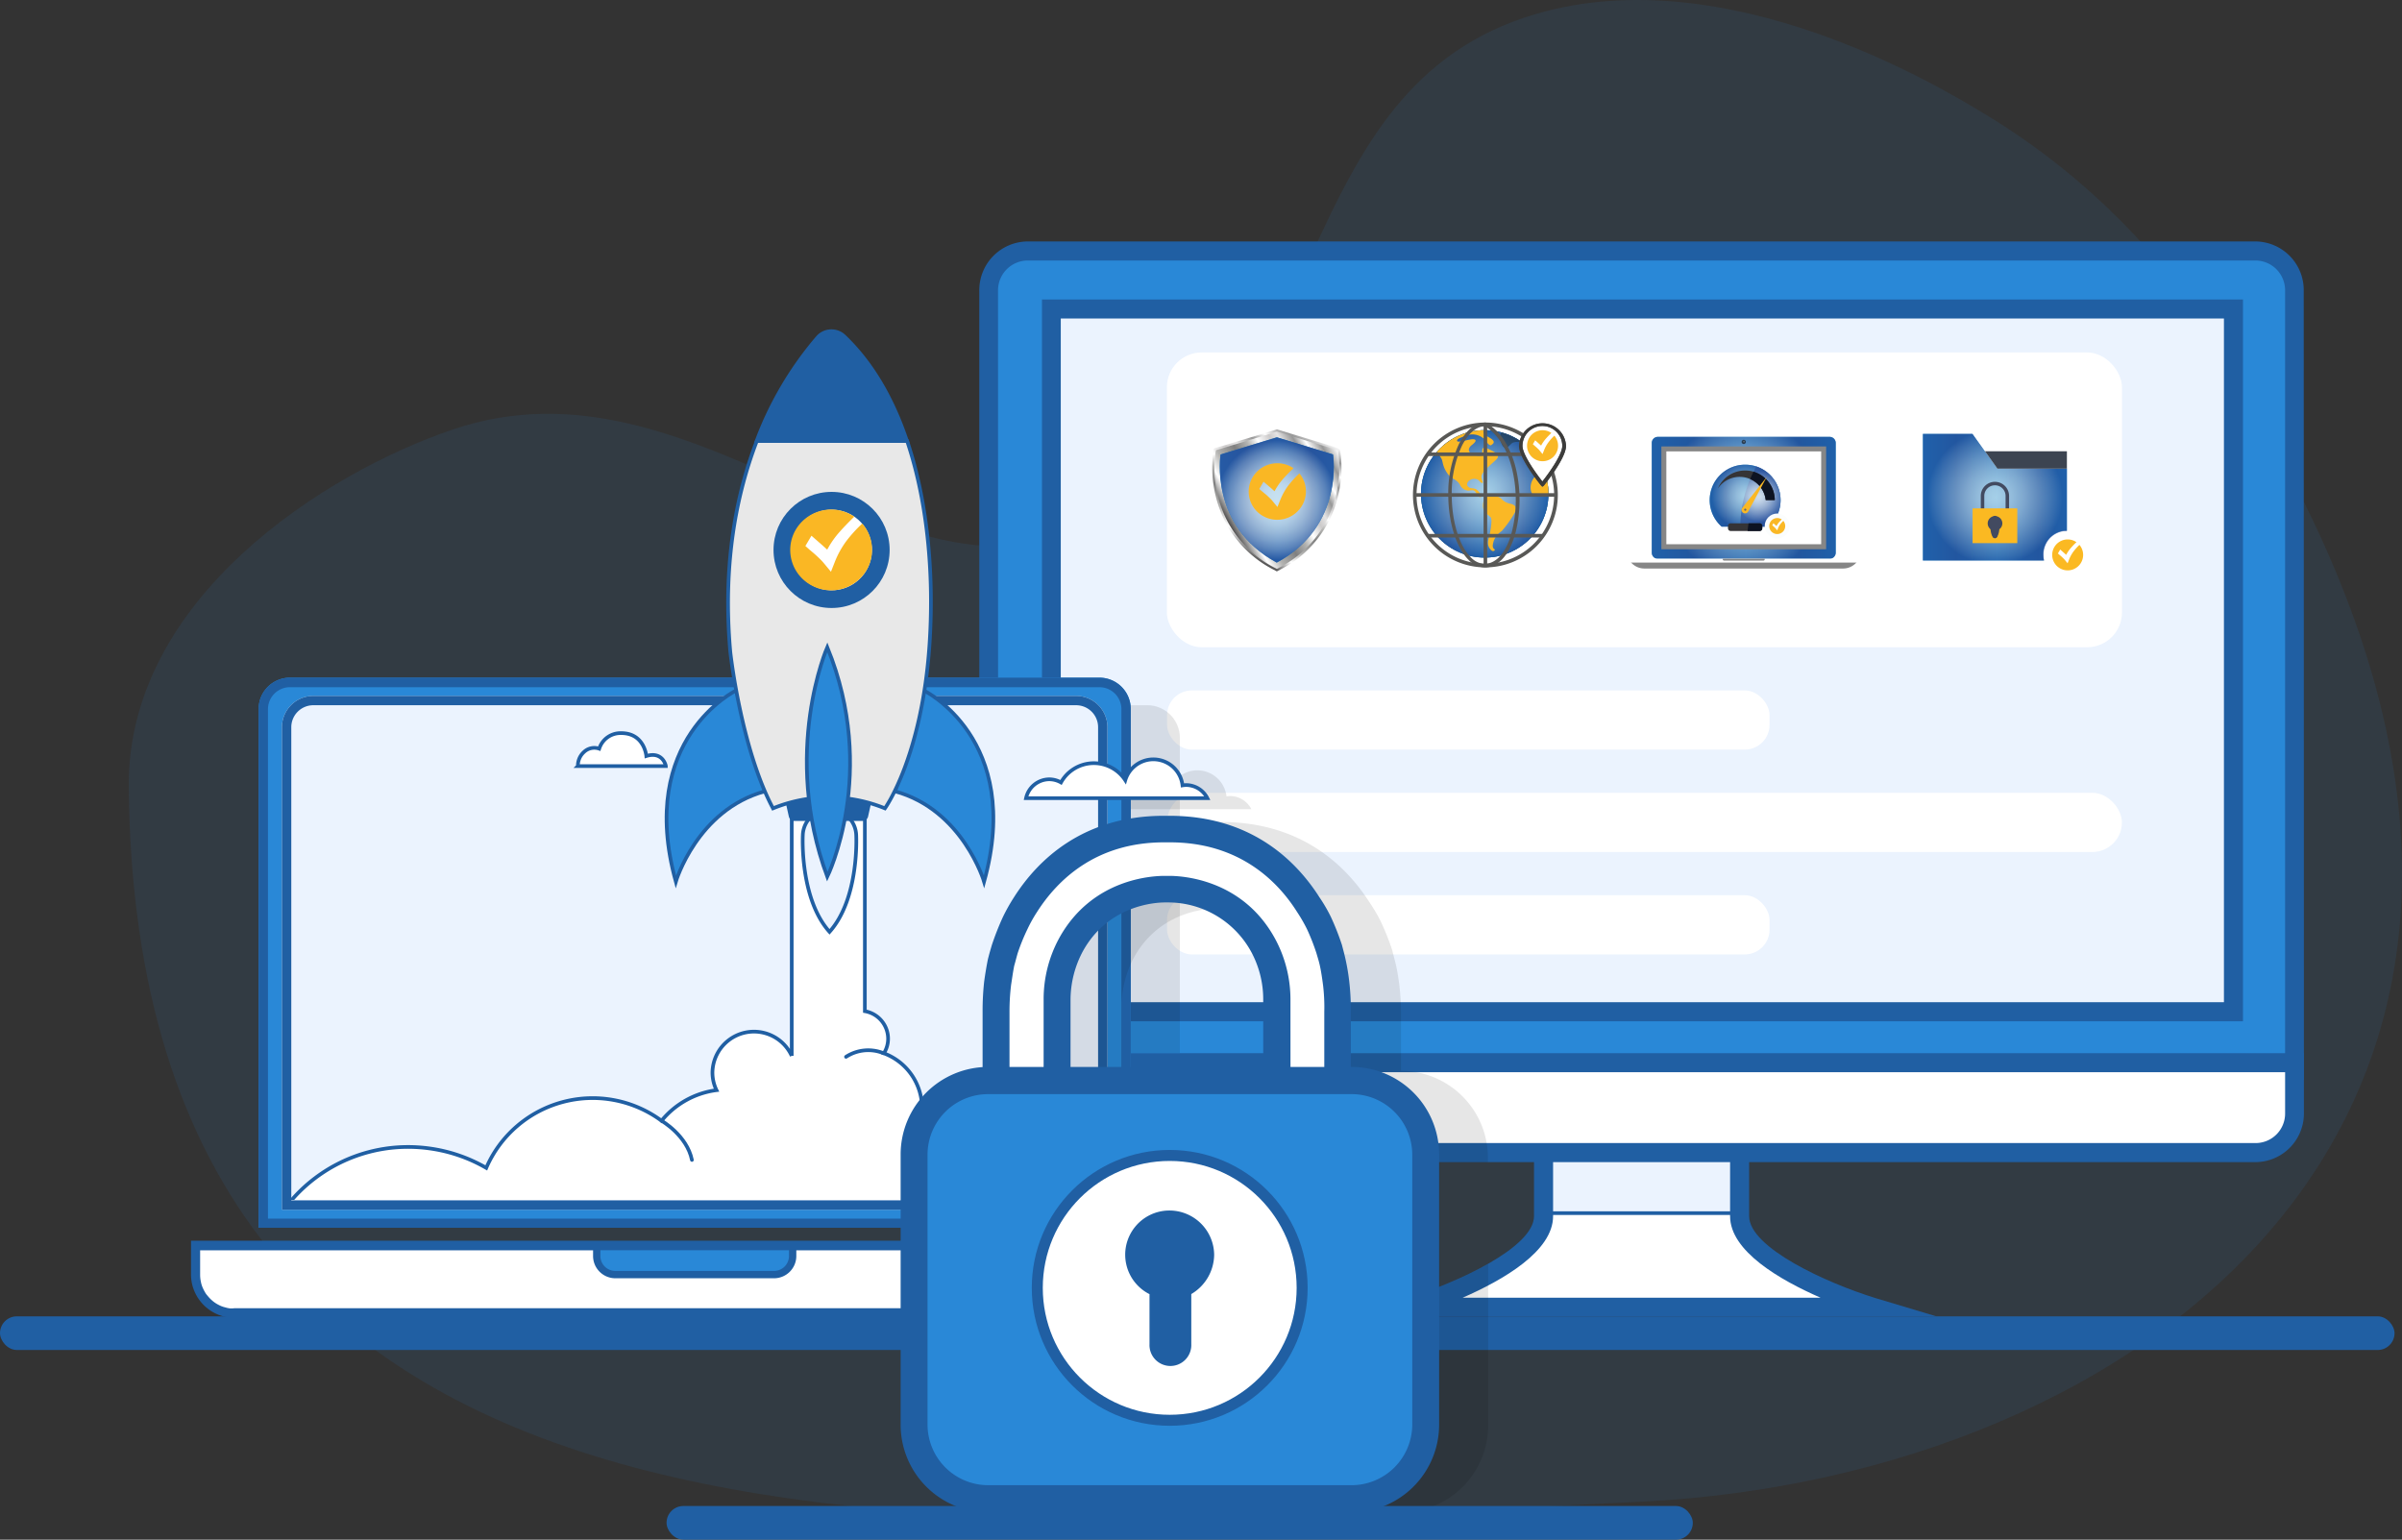 <?xml version="1.0" encoding="UTF-8"?>
<svg xmlns="http://www.w3.org/2000/svg" xmlns:xlink="http://www.w3.org/1999/xlink" viewBox="0 0 655.31 420.09">
  <rect x="0" y="0" width="655.31" height="420.09" fill="#333333" stroke="none"/>
  <defs>
    <style>.cls-1,.cls-18,.cls-25{fill:none;}.cls-2,.cls-3,.cls-36{isolation:isolate;}.cls-12,.cls-15,.cls-3,.cls-7{fill:#2988d7;}.cls-3{opacity:0.1;}.cls-17,.cls-20,.cls-4{fill:#205fa3;}.cls-13,.cls-19,.cls-5{fill:#fff;}.cls-6,.cls-8{fill:#ebf3fe;}.cls-12,.cls-13,.cls-15,.cls-16,.cls-17,.cls-18,.cls-19,.cls-20,.cls-6{stroke:#205fa3;}.cls-12,.cls-13,.cls-15,.cls-16,.cls-17,.cls-18,.cls-19,.cls-20,.cls-25,.cls-6{stroke-miterlimit:10;}.cls-10,.cls-9{opacity:0.1;}.cls-11{fill:#0072cd;}.cls-12{stroke-width:2px;}.cls-14{clip-path:url(#clip-path);}.cls-16{fill:#e8e8e8;}.cls-18,.cls-25{stroke-linecap:round;}.cls-19{stroke-width:3px;}.cls-20{stroke-width:1.07px;}.cls-21{fill:#fab724;}.cls-22{fill:url(#linear-gradient);}.cls-23,.cls-34,.cls-40,.cls-48,.cls-50,.cls-51{opacity:0.63;}.cls-23,.cls-31,.cls-34,.cls-40,.cls-48,.cls-50,.cls-51{mix-blend-mode:multiply;}.cls-23{fill:url(#Dégradé_sans_nom_4);}.cls-24{fill:#3c4451;}.cls-25{stroke:#424a60;stroke-width:0.95px;}.cls-26{fill:#fbb922;}.cls-27{fill:#424a60;}.cls-28{fill:url(#linear-gradient-2);}.cls-29{fill:url(#linear-gradient-3);}.cls-30{fill:url(#linear-gradient-4);}.cls-31{opacity:0.77;fill:url(#Dégradé_sans_nom_16);}.cls-32{fill:#2d404e;}.cls-33{fill:url(#linear-gradient-5);}.cls-34{fill:url(#Dégradé_sans_nom_17);}.cls-35{fill:#fab825;}.cls-36{fill:#243744;opacity:0.6;}.cls-37{fill:#585856;}.cls-38{fill:#3c3c3b;}.cls-39{fill:url(#linear-gradient-6);}.cls-40{fill:url(#Dégradé_sans_nom_17-2);}.cls-41{fill:#868686;}.cls-42{fill:#283a4d;}.cls-43{fill:#5e6d7e;}.cls-44{fill:#ffd060;}.cls-45{fill:#0d75a4;}.cls-46{fill:#e0eff9;}.cls-47{fill:url(#linear-gradient-7);}.cls-48{fill:url(#Dégradé_sans_nom_17-3);}.cls-49{fill:url(#linear-gradient-8);}.cls-50{fill:url(#Dégradé_sans_nom_17-4);}.cls-51{fill:url(#Dégradé_sans_nom_17-5);}.cls-52{fill:#353436;}.cls-53{fill:#0d1322;}.cls-54{fill:#66686d;}.cls-55{fill:#fbfdfd;}</style>
    <clipPath id="clip-path">
      <rect class="cls-1" x="67.04" y="216.41" width="300.16" height="110.98"></rect>
    </clipPath>
    <linearGradient id="linear-gradient" x1="524.61" y1="135.66" x2="563.89" y2="135.66" gradientUnits="userSpaceOnUse">
      <stop offset="0" stop-color="#0b7fc2"></stop>
      <stop offset="0.23" stop-color="#1163a5"></stop>
      <stop offset="0.51" stop-color="#0b7fc2"></stop>
      <stop offset="0.8" stop-color="#1163a5"></stop>
      <stop offset="1" stop-color="#0b7fc2"></stop>
    </linearGradient>
    <radialGradient id="Dégradé_sans_nom_4" cx="544.25" cy="135.66" r="18.49" gradientUnits="userSpaceOnUse">
      <stop offset="0" stop-color="#fff"></stop>
      <stop offset="0.1" stop-color="#f7f8fb"></stop>
      <stop offset="0.25" stop-color="#e1e6f1"></stop>
      <stop offset="0.44" stop-color="#bdc8e0"></stop>
      <stop offset="0.65" stop-color="#8b9fc9"></stop>
      <stop offset="0.89" stop-color="#4c6aac"></stop>
      <stop offset="1" stop-color="#2c4f9d"></stop>
    </radialGradient>
    <linearGradient id="linear-gradient-2" x1="336.99" y1="149.4" x2="355.83" y2="116.79" gradientUnits="userSpaceOnUse">
      <stop offset="0" stop-color="#4e4d4d"></stop>
      <stop offset="0.11" stop-color="#fff"></stop>
      <stop offset="0.2" stop-color="#b3b3b1"></stop>
      <stop offset="0.33" stop-color="gray"></stop>
      <stop offset="0.43" stop-color="#b3b3b1"></stop>
      <stop offset="0.51" stop-color="#fff"></stop>
      <stop offset="0.6" stop-color="#cccaca"></stop>
      <stop offset="0.66" stop-color="#e5e4e4"></stop>
      <stop offset="0.75" stop-color="#979797"></stop>
      <stop offset="0.82" stop-color="#fff"></stop>
      <stop offset="0.91" stop-color="#979797"></stop>
      <stop offset="1" stop-color="#fff"></stop>
    </linearGradient>
    <linearGradient id="linear-gradient-3" x1="334.78" y1="142.09" x2="365.78" y2="124.2" xlink:href="#linear-gradient-2"></linearGradient>
    <linearGradient id="linear-gradient-4" x1="332.82" y1="136.43" x2="363.89" y2="136.43" gradientUnits="userSpaceOnUse">
      <stop offset="0" stop-color="#0b7fc2"></stop>
      <stop offset="0.23" stop-color="#0f63a5"></stop>
      <stop offset="0.51" stop-color="#0b7fc2"></stop>
      <stop offset="0.8" stop-color="#0f63a5"></stop>
      <stop offset="1" stop-color="#0b7fc2"></stop>
    </linearGradient>
    <radialGradient id="Dégradé_sans_nom_16" cx="348.36" cy="136.43" r="16.33" gradientUnits="userSpaceOnUse">
      <stop offset="0" stop-color="#fff"></stop>
      <stop offset="0.14" stop-color="#fbfcfd"></stop>
      <stop offset="0.28" stop-color="#eff2f8"></stop>
      <stop offset="0.42" stop-color="#dbe1ee"></stop>
      <stop offset="0.55" stop-color="#c0cae1"></stop>
      <stop offset="0.69" stop-color="#9cacd0"></stop>
      <stop offset="0.83" stop-color="#7087bb"></stop>
      <stop offset="0.96" stop-color="#3d5ca3"></stop>
      <stop offset="1" stop-color="#2d4f9c"></stop>
    </radialGradient>
    <linearGradient id="linear-gradient-5" x1="387.68" y1="134.75" x2="422.45" y2="134.75" xlink:href="#linear-gradient-4"></linearGradient>
    <radialGradient id="Dégradé_sans_nom_17" cx="405.06" cy="134.75" r="17.38" gradientUnits="userSpaceOnUse">
      <stop offset="0" stop-color="#fff"></stop>
      <stop offset="0.1" stop-color="#f7f8fb"></stop>
      <stop offset="0.25" stop-color="#e1e6f1"></stop>
      <stop offset="0.44" stop-color="#bdc8e0"></stop>
      <stop offset="0.65" stop-color="#8b9ec8"></stop>
      <stop offset="0.89" stop-color="#4c69ab"></stop>
      <stop offset="1" stop-color="#2d4f9c"></stop>
    </radialGradient>
    <linearGradient id="linear-gradient-6" x1="450.64" y1="135.83" x2="500.82" y2="135.83" xlink:href="#linear-gradient-4"></linearGradient>
    <radialGradient id="Dégradé_sans_nom_17-2" cx="475.73" cy="135.83" r="21.28" xlink:href="#Dégradé_sans_nom_17"></radialGradient>
    <linearGradient id="linear-gradient-7" x1="471.36" y1="137.56" x2="480.84" y2="137.56" xlink:href="#linear-gradient-4"></linearGradient>
    <radialGradient id="Dégradé_sans_nom_17-3" cx="476.1" cy="137.56" r="4.08" xlink:href="#Dégradé_sans_nom_17"></radialGradient>
    <linearGradient id="linear-gradient-8" x1="466.44" y1="135.24" x2="485.77" y2="135.24" xlink:href="#linear-gradient-4"></linearGradient>
    <radialGradient id="Dégradé_sans_nom_17-4" cx="476.1" cy="135.24" r="9.08" xlink:href="#Dégradé_sans_nom_17"></radialGradient>
    <radialGradient id="Dégradé_sans_nom_17-5" cx="480.27" cy="135.48" r="6.98" xlink:href="#Dégradé_sans_nom_17"></radialGradient>
  </defs>
  <g class="cls-2">
    <g id="Calque_2" data-name="Calque 2">
      <g id="Calque_12" data-name="Calque 12">
        <path class="cls-3" d="M627.36,134.58c-6.83-13.46-27.38-68-85.53-103.26C529.47,23.81,471.32-11.49,419.08,3.8,350,24,365.05,111.23,299.77,143.1c-56.13,27.4-109.45-48.5-176.16-25.94-34.82,11.78-89,46.06-88.49,97.71C37.38,437.17,252.3,419.4,448,409.72,584.18,403,713.88,305.11,627.36,134.58Z"></path>
        <rect class="cls-4" y="359.16" width="653.27" height="9.18" rx="4.59"></rect>
        <path class="cls-5" d="M474.6,331.84V298.23H421.11v33.61c0,13.65-36.38,24.77-36.38,24.77H511S474.6,345.49,474.6,331.84Z"></path>
        <path class="cls-6" d="M474.6,331V298.23H421.11V331Z"></path>
        <path class="cls-4" d="M528.28,359.16H367.5l16.5-5c13.36-4.11,34.51-13.77,34.51-22.35V295.57H477.2v36.27c0,8.58,21.16,18.24,34.51,22.35Zm-129.23-5.09h97.62C485.61,349.24,472,341.38,472,331.84V300.77H423.71v31.07C423.71,341.38,410.11,349.24,399.05,354.07Z"></path>
        <path class="cls-7" d="M615.5,68.54H280.28A10.62,10.62,0,0,0,269.76,79.3V292.07H626V79.3A10.66,10.66,0,0,0,615.5,68.54Z"></path>
        <path class="cls-4" d="M628.55,294.6H267.17V79.3a13.28,13.28,0,0,1,13.11-13.42H615.5a13.27,13.27,0,0,1,13,13.42Zm-356.24-5.2H623.42V79.3a8.13,8.13,0,0,0-7.92-8.22H280.28a8.14,8.14,0,0,0-8,8.22Z"></path>
        <rect class="cls-8" x="286.8" y="84.38" width="322.53" height="191.73"></rect>
        <path class="cls-5" d="M269.76,289.89v13.77a10.54,10.54,0,0,0,10.52,10.76H615.5A10.59,10.59,0,0,0,626,303.66V289.89Z"></path>
        <path class="cls-4" d="M615.5,317.08H280.28a13.28,13.28,0,0,1-13.11-13.42V287.35H628.55v16.31A13.27,13.27,0,0,1,615.5,317.08ZM272.31,292.55v11.11a8.05,8.05,0,0,0,8,8.22H615.5a8.05,8.05,0,0,0,7.92-8.22V292.55Z"></path>
        <path class="cls-4" d="M611.93,278.65H284.27V81.71H611.93Zm-322.53-5.2H606.73V86.91H289.4Z"></path>
        <rect class="cls-5" x="318.35" y="96.17" width="260.56" height="80.43" rx="9.49"></rect>
        <rect class="cls-5" x="318.39" y="188.38" width="164.38" height="16.15" rx="6.77"></rect>
        <rect class="cls-5" x="318.39" y="244.26" width="164.38" height="16.15" rx="6.77"></rect>
        <rect class="cls-5" x="318.39" y="216.32" width="260.51" height="16.15" rx="8.07"></rect>
        <path class="cls-9" d="M302.13,192.42H313a8.88,8.88,0,0,1,8.88,8.88v86a0,0,0,0,1,0,0H302.13a0,0,0,0,1,0,0V192.42A0,0,0,0,1,302.13,192.42Z"></path>
        <g class="cls-10">
          <path d="M298.26,215.63a6.46,6.46,0,0,1,3.2.86,10.25,10.25,0,0,1,17.54-.61,8,8,0,0,1,15.61,1.41,6.77,6.77,0,0,1,1-.09,6.53,6.53,0,0,1,5.78,3.58H291.92A6.54,6.54,0,0,1,298.26,215.63Z"></path>
        </g>
        <path class="cls-4" d="M323.4,351.88a1.55,1.55,0,0,0,.14-.29c0-.09.08-.18.11-.27C323.57,351.51,323.49,351.7,323.4,351.88Zm2.8-13.36.74,1.05v-1.05Z"></path>
        <path class="cls-5" d="M258.33,340.13,256.69,358,62,358.45s-8.84-4.09-9-8.57,0-9.75,0-9.75Z"></path>
        <path class="cls-4" d="M326.2,338.52H52.11v9.21a11.64,11.64,0,0,0,.41,3.09h0a6,6,0,0,0,.24.75,5.6,5.6,0,0,0,.26.68,9.91,9.91,0,0,0,.66,1.35,6.89,6.89,0,0,0,.4.64,11.62,11.62,0,0,0,1.9,2.23c.14.13.29.26.43.37A11.8,11.8,0,0,0,64,359.56H315.11a11.8,11.8,0,0,0,7.53-2.71c.14-.11.29-.24.43-.37a11.27,11.27,0,0,0,1.9-2.23c.14-.2.28-.42.41-.64a11.23,11.23,0,0,0,.66-1.35,5.54,5.54,0,0,0,.25-.68,7.54,7.54,0,0,0,.24-.76,11.64,11.64,0,0,0,.41-3.09v-8.16Zm-1.8,9.27a8.57,8.57,0,0,1-.19,1.77,7.93,7.93,0,0,1-.67,2,1.55,1.55,0,0,1-.14.29l0,.07a5.22,5.22,0,0,1-.26.47.67.67,0,0,1-.06.12,5,5,0,0,1-.32.48,3.56,3.56,0,0,1-.41.53,3.5,3.5,0,0,1-.44.51,3.32,3.32,0,0,1-.37.39l-.34.3a8.58,8.58,0,0,1-1.49,1.06l-.32.17a6.27,6.27,0,0,1-.64.3,6,6,0,0,1-.71.26,1.08,1.08,0,0,1-.32.09,4.43,4.43,0,0,1-.65.18l-.21,0a3.82,3.82,0,0,1-.69.1H316a7.22,7.22,0,0,1-.92.06H64A7,7,0,0,1,63,357h-.12c-.24,0-.83-.13-.9-.14l-1-.27a6,6,0,0,1-.71-.26c-.21-.09-.43-.19-.63-.3l-.32-.17a8.22,8.22,0,0,1-1.49-1.06,7.67,7.67,0,0,1-.71-.69c-.17-.16-.73-.86-.86-1a11.53,11.53,0,0,1-.63-1.07s-.12-.23-.15-.31a7.49,7.49,0,0,1-.69-2.08,8.64,8.64,0,0,1-.19-1.77v-6.73H324.4Z"></path>
        <path class="cls-11" d="M326.2,338.52l.74,1.05v-1.05Z"></path>
        <path class="cls-12" d="M162.81,340.13h53.44a0,0,0,0,1,0,0v2.56a5.08,5.08,0,0,1-5.08,5.08H167.88a5.08,5.08,0,0,1-5.08-5.08v-2.56A0,0,0,0,1,162.81,340.13Z"></path>
        <path class="cls-7" d="M299.94,184.9H79.11a8.55,8.55,0,0,0-8.55,8.55V335H308.49V193.45A8.55,8.55,0,0,0,299.94,184.9Z"></path>
        <path class="cls-4" d="M299.94,184.9H79.11a8.55,8.55,0,0,0-8.55,8.55V335H308.49V193.45A8.55,8.55,0,0,0,299.94,184.9Zm6,147.6H73.11v-139a6,6,0,0,1,6-6H299.94a6,6,0,0,1,6,6Z"></path>
        <path class="cls-8" d="M293.58,189.88H85.47a8.54,8.54,0,0,0-8.55,8.54V330.07H302.13V198.42A8.54,8.54,0,0,0,293.58,189.88Z"></path>
        <path class="cls-4" d="M293.58,189.88H85.47a8.54,8.54,0,0,0-8.55,8.54V330.07H302.13V198.42A8.54,8.54,0,0,0,293.58,189.88Zm6,137.64H79.47V198.42a6,6,0,0,1,6-6H293.58a6,6,0,0,1,6,6Z"></path>
        <path class="cls-13" d="M159.32,205.18a4.07,4.07,0,0,1,4.16-.9,6.1,6.1,0,0,1,6-4.25c6.35,0,6.85,6.25,6.85,6.25,4.47-1.36,5.33,2.6,5.33,2.75h-24A5,5,0,0,1,159.32,205.18Z"></path>
        <path class="cls-13" d="M286.26,212.63a6.46,6.46,0,0,1,3.2.86,10.25,10.25,0,0,1,17.54-.61,8,8,0,0,1,15.61,1.41,6.77,6.77,0,0,1,1-.09,6.53,6.53,0,0,1,5.78,3.58H279.92A6.54,6.54,0,0,1,286.26,212.63Z"></path>
        <g class="cls-14">
          <path class="cls-13" d="M315.31,307.89a44.53,44.53,0,0,0-25.45,7.91A20.89,20.89,0,0,0,255.49,305a32.11,32.11,0,0,0-4-1.24c0-.47.06-.95.06-1.43a16,16,0,0,0-10.41-14.94,7.47,7.47,0,0,0,1.15-4,7.64,7.64,0,0,0-6.34-7.49V222.5H216v65.59a11.33,11.33,0,0,0-21.63,4.55,11,11,0,0,0,1.11,4.81,23.23,23.23,0,0,0-15,8.35,31.64,31.64,0,0,0-47.82,12.86,42.24,42.24,0,0,0-15.46-5.31C94.35,310.17,73.17,325.9,70,348.49S82.68,392,105.59,395.13s43.89-12.41,47.26-34.83A32,32,0,0,0,163,361.52,31.62,31.62,0,0,0,178.09,357a31.71,31.71,0,0,0,45.4,9.58,35.62,35.62,0,0,0,26.77,5,35.21,35.21,0,0,0,21.15-13.45,44.2,44.2,0,0,0,43.9,37.26c24.52,0,44.39-19.6,44.39-43.77S339.83,307.89,315.31,307.89Z"></path>
        </g>
        <path class="cls-6" d="M233.59,227.84a7.29,7.29,0,0,0-14.57,0s-.94,17.23,7.29,26.41C234.53,245.07,233.59,227.84,233.59,227.84Z"></path>
        <path class="cls-15" d="M200.86,188.38s-27.29,13.22-16.48,52.19c0,0,5.78-19.59,24.29-24.66Z"></path>
        <path class="cls-15" d="M252,188.38s27.29,13.22,16.48,52.19c0,0-5.78-19.59-24.29-24.66Z"></path>
        <path class="cls-4" d="M235.28,224H216.74a1.55,1.55,0,0,1-1.53-1.22l-1-4.49a1.56,1.56,0,0,1,1.53-1.91H236.3a1.56,1.56,0,0,1,1.53,1.91l-1,4.49A1.55,1.55,0,0,1,235.28,224Z"></path>
        <path class="cls-16" d="M199.24,177.86s2.85,26.13,11.65,42.7a40.29,40.29,0,0,1,30.54,0s10.09-14,12.16-44.77c1.19-17.75-.23-38-6.11-55.47h-41C201,134.54,197.08,153.64,199.24,177.86Z"></path>
        <path class="cls-17" d="M223.13,92a93.81,93.81,0,0,0-16.7,28.32h41c-3.76-11.17-9.34-21.19-17.24-28.66A5,5,0,0,0,223.13,92Z"></path>
        <path class="cls-15" d="M225.7,176.59s-12.59,28.61,0,62.63C225.7,239.22,239.69,210.83,225.7,176.59Z"></path>
        <circle class="cls-4" cx="226.87" cy="150.05" r="15.84"></circle>
        <circle class="cls-5" cx="226.87" cy="150.05" r="11" transform="translate(28.92 336.6) rotate(-76.78)"></circle>
        <path class="cls-18" d="M241,287.35a11.12,11.12,0,0,0-10.19,1"></path>
        <path class="cls-18" d="M180.49,305.8s6.93,4,8.28,10.69"></path>
        <g class="cls-10">
          <path d="M405.93,317.08V315.8a23.71,23.71,0,0,0-23.71-23.62V277.31a68.31,68.31,0,0,0-.42-8.21,57.26,57.26,0,0,0-1-6c-.33-1.37-.68-2.56-1-3.92a69.12,69.12,0,0,0-3-7.54,42.33,42.33,0,0,0-3.09-5.31c-6.41-10.09-18.65-22.05-40.55-22.05h-1.54c-21.9,0-34.14,12-40.55,22.05a52.58,52.58,0,0,0-3,5.31,73.46,73.46,0,0,0-3,7.54c-.43,1.36-.78,2.55-1.11,3.92-.44,2-.77,4.12-1,6a74.06,74.06,0,0,0-.41,8.21v14.92a23.68,23.68,0,0,0-22.17,23.57v73.07a23.7,23.7,0,0,0,23.62,23.77h98.29a23.72,23.72,0,0,0,23.71-23.77v-44c-1.24.68-3.24,1.76-5.66,2.92-4.39,2.1-7.65,3.33-7.65,3.33V317.08Zm-47.35-24.29H306V274.5a28.15,28.15,0,0,1,3.38-13.29c7-12.61,19.85-13.3,22.34-13.3H333a25.84,25.84,0,0,1,22.26,13.3,27.23,27.23,0,0,1,3.37,13.29Z"></path>
        </g>
        <rect class="cls-4" x="181.85" y="410.91" width="279.98" height="9.18" rx="4.59"></rect>
        <path class="cls-5" d="M288.44,304.4V272.81a30.18,30.18,0,0,1,3.8-15c9-16.23,26.14-15.21,26.14-15.21s17.18-1,26.16,15.21a31.38,31.38,0,0,1,3.8,15V304.4H365V276.1a61.37,61.37,0,0,0-.33-7.78,48,48,0,0,0-1-5.69c-.27-1.2-.61-2.42-1-3.62a62.06,62.06,0,0,0-2.84-7.25c-.87-1.73-1.81-3.29-2.85-5-6.65-10.36-18.65-20.72-38.59-20.54-20-.18-31.92,10.18-38.57,20.54a42.71,42.71,0,0,0-2.76,5,62.24,62.24,0,0,0-2.86,7.25,27.3,27.3,0,0,0-1,3.62c-.44,1.91-.69,3.8-1,5.69a59.68,59.68,0,0,0-.43,7.78v28.3Z"></path>
        <path class="cls-4" d="M365,308H348.34a3.65,3.65,0,0,1-3.71-3.63V272.81a27.16,27.16,0,0,0-3.38-13.29A25.84,25.84,0,0,0,319,246.23h-1.22c-2.49,0-15.36.69-22.34,13.29a28.18,28.18,0,0,0-3.38,13.29V304.4a3.58,3.58,0,0,1-3.62,3.63H271.78a3.6,3.6,0,0,1-3.71-3.63V276.1a72.61,72.61,0,0,1,.43-8.29c.26-1.89.6-4,1-6,.34-1.38.69-2.59,1.11-4a75.82,75.82,0,0,1,3-7.61,51.24,51.24,0,0,1,3-5.35c6.47-10.18,18.81-22.26,40.9-22.26h1.56c22.09,0,34.45,12.08,40.92,22.26a43.46,43.46,0,0,1,3.11,5.35,71.24,71.24,0,0,1,3,7.61c.35,1.37.7,2.58,1,4a58.09,58.09,0,0,1,1,6,67.71,67.71,0,0,1,.43,8.29v28.3A3.61,3.61,0,0,1,365,308Zm-12.93-7.25h9.22V276.1a50.81,50.81,0,0,0-.33-7.25c-.27-2.06-.53-3.8-.87-5.35-.26-1.2-.6-2.25-.95-3.45a58.05,58.05,0,0,0-2.58-6.56,42.89,42.89,0,0,0-2.69-4.66c-5.43-8.63-16-19-34.7-19H317.6c-18.72,0-29.16,10.36-34.68,19a38.69,38.69,0,0,0-2.6,4.66,54.89,54.89,0,0,0-2.67,6.56c-.35,1.2-.6,2.25-.95,3.45-.35,1.73-.6,3.62-.87,5.35a60.35,60.35,0,0,0-.42,7.25v24.68h9.31v-28A34.75,34.75,0,0,1,289,255.9c9-16.23,25.47-16.92,28.74-16.92H319c3.18,0,19.76.69,28.74,16.92a34.75,34.75,0,0,1,4.32,16.91Z"></path>
        <rect class="cls-7" x="249.33" y="294.34" width="139.58" height="114.1" rx="22.02"></rect>
        <path class="cls-4" d="M368.71,412.64H269.54a23.91,23.91,0,0,1-23.83-24V314.94a23.88,23.88,0,0,1,23.83-23.83h99.17a23.9,23.9,0,0,1,23.91,23.83v73.71A23.93,23.93,0,0,1,368.71,412.64ZM269.54,298.53a16.53,16.53,0,0,0-16.49,16.41v73.71a16.56,16.56,0,0,0,16.49,16.58h99.17a16.58,16.58,0,0,0,16.58-16.58V314.94a16.55,16.55,0,0,0-16.58-16.41Z"></path>
        <circle class="cls-19" cx="319.12" cy="351.39" r="36.13"></circle>
        <path class="cls-20" d="M324.47,352.77v14a5.17,5.17,0,1,1-10.33,0v-14A11.52,11.52,0,0,1,319,330.82a11.67,11.67,0,0,1,11.71,11.59A12.09,12.09,0,0,1,324.47,352.77Z"></path>
        <g id="Calque_2-2" data-name="Calque 2">
          <g id="Calque_1-2" data-name="Calque 1-2">
            <g id="Calque_2-2-2" data-name="Calque 2-2">
              <g id="Calque_1-2-2" data-name="Calque 1-2-2">
                <g id="g4334">
                  <path id="path4362" class="cls-21" d="M235.24,142.85a37.59,37.59,0,0,0-4.27,4.68,24.75,24.75,0,0,0-3.22,5.8L226.7,156l-1.84-2.22a15.74,15.74,0,0,0-1.24-1.34c-.45-.44-.84-.8-1.16-1.09s-.78-.68-1.37-1.17-1-.9-1.37-1.2l1.66-2.81,1.27,1.11,1.68,1.47,1.35,1.22a24.78,24.78,0,0,1,3.52-5q1.67-1.87,3.87-4a11.23,11.23,0,0,0-15.51,2.83,10.93,10.93,0,0,0,2.86,15.33,11.25,11.25,0,0,0,15.52-2.83A10.93,10.93,0,0,0,235.24,142.85Z"></path>
                </g>
              </g>
            </g>
          </g>
        </g>
        <path class="cls-22" d="M557.41,151.22a6.54,6.54,0,0,1,1.9-4.57,6.67,6.67,0,0,1,4.57-1.9h0V127.87h-19l-6.77-9.48H524.61v34.54h33A9,9,0,0,1,557.41,151.22Z"></path>
        <path class="cls-23" d="M557.53,152.09h0v0h0c0-.14,0-.28,0-.42v0h0c0-.13,0-.26,0-.39a6.53,6.53,0,0,1,1.89-4.57l.23-.22h0l.21-.17h0a.46.46,0,0,1,.07-.07h0l.13-.1h0l.1-.07h0l.19-.14h0l.21-.13h0l.33-.19h0l.26-.13h0l.28-.13h0l.29-.11h0a6.66,6.66,0,0,1,1-.27h0l.31-.05h0l.2,0h0l.17,0h.49V127.87h-19l-6.77-9.48H524.61v34.54H557.7A8.33,8.33,0,0,1,557.53,152.09Z"></path>
        <polygon class="cls-24" points="544.93 127.87 563.89 127.87 563.89 123.13 541.54 123.13 544.93 127.87"></polygon>
        <path class="cls-25" d="M540.87,140.06v-4.74a3.38,3.38,0,0,1,3.38-3.38h0a3.38,3.38,0,0,1,3.39,3.38v4.74"></path>
        <rect class="cls-26" x="538.16" y="138.71" width="12.19" height="9.48"></rect>
        <path class="cls-27" d="M546.28,142.77a2,2,0,1,0-2.71,1.91v1.48a.68.68,0,0,0,1.36,0v-1.48A2,2,0,0,0,546.28,142.77Z"></path>
        <ellipse class="cls-27" cx="544.25" cy="143.79" rx="1.23" ry="3.06"></ellipse>
        <g id="Calque_2-3" data-name="Calque 2">
          <g id="Calque_1-2-2-2" data-name="Calque 1-2">
            <g id="Calque_2-2-3" data-name="Calque 2-2">
              <g id="Calque_1-2-2-3" data-name="Calque 1-2-2">
                <g id="g4334-2" data-name="g4334">
                  <path id="path4362-2" data-name="path4362" class="cls-26" d="M567.31,148.67a14.53,14.53,0,0,0-1.62,1.8,9.79,9.79,0,0,0-1.22,2.22l-.39,1-.7-.85a5.68,5.68,0,0,0-.47-.51l-.44-.42-.52-.45c-.22-.19-.39-.34-.51-.46l.62-1.07.48.42.64.57.51.46a9.75,9.75,0,0,1,1.33-1.93c.42-.48.91-1,1.47-1.52a4.22,4.22,0,1,0,.82.74Z"></path>
                </g>
              </g>
            </g>
          </g>
        </g>
        <path class="cls-28" d="M347.36,155.37a30.38,30.38,0,0,1-15.65-19.85,32,32,0,0,1-.74-11.85l.21-1.28,17.18-5.24,17.17,5.24.21,1.28a32,32,0,0,1-.74,11.85,30.38,30.38,0,0,1-15.65,19.85l-1,.53Z"></path>
        <path class="cls-29" d="M347.64,154.84a29.79,29.79,0,0,1-15.35-19.46,31.29,31.29,0,0,1-.73-11.61l.15-.92,16.65-5.08L365,122.85l.15.92a31.29,31.29,0,0,1-.73,11.61,29.79,29.79,0,0,1-15.35,19.46l-.71.38Z"></path>
        <path class="cls-30" d="M363.67,124l-15.31-4.68L333,124s-3.23,19.5,15.32,29.5C366.9,143.52,363.67,124,363.67,124Z"></path>
        <path class="cls-31" d="M363.67,124l-15.31-4.68L333,124s-3.23,19.5,15.32,29.5C366.9,143.52,363.67,124,363.67,124Z"></path>
        <g id="Calque_2-4" data-name="Calque 2">
          <g id="Calque_1-2-3" data-name="Calque 1-2">
            <g id="Calque_2-2-4" data-name="Calque 2-2">
              <g id="Calque_1-2-2-4" data-name="Calque 1-2-2">
                <g id="g4334-3" data-name="g4334">
                  <path id="path4362-3" data-name="path4362" class="cls-21" d="M354.5,129.17a26.6,26.6,0,0,0-3,3.27,17.29,17.29,0,0,0-2.25,4.05l-.74,1.84-1.28-1.55a11,11,0,0,0-.87-.94l-.81-.76-1-.82-1-.84,1.16-2,.89.77,1.17,1,.95.85a17.12,17.12,0,0,1,2.46-3.52c.78-.87,1.68-1.8,2.71-2.77a7.86,7.86,0,0,0-10.85,2,7.65,7.65,0,0,0,2,10.72,7.86,7.86,0,0,0,10.85-2A7.64,7.64,0,0,0,354.5,129.17Z"></path>
                </g>
              </g>
            </g>
          </g>
        </g>
        <circle class="cls-32" cx="405.06" cy="134.75" r="17.38"></circle>
        <circle class="cls-33" cx="405.06" cy="134.75" r="17.38"></circle>
        <circle class="cls-34" cx="405.06" cy="134.75" r="17.38"></circle>
        <path class="cls-35" d="M422.45,134.75a17.29,17.29,0,0,0-2.8-9.46,4.25,4.25,0,0,0-.8,2.38c.18.93,1.28,1,1.16,1.69s-.92-.2-1.91,1.6-.5,4.29.93,4.47A8.06,8.06,0,0,0,422.45,134.75Z"></path>
        <path class="cls-36" d="M409.63,118a17.4,17.4,0,0,1,5.56,2.65s-2-.34-2.78.35-1.88,2.29-2.78,0S409.63,118,409.63,118Z"></path>
        <path class="cls-35" d="M392,123.29a17.35,17.35,0,0,1,13.07-5.92s-1.18.71,1.06,1.92,1.21,1.77.74,2.14-1.27-.74-1.8-1.49a4.75,4.75,0,0,0-4.53-1.27c-1.74.62-3.23,1.08-3,1.66s3.23-.54,4.35-.48.74.74-.31,1.55-1.18,1.8-.07,2.42,2.49.69,2.8.31-.56-2.79,1.55-1.73,3.85,1.67,2.11,3.22-3.72,3.29-3.79,4.29.62,1.8.25,1.86-.71-.4-1-.74a2.25,2.25,0,0,0-2-.25c-.56.21-1.61,1.05-1,1.86s1.4.43,2.2.81,1.56,1.79,1.41,2.11-.84-.09-1.41-1.18-1.62-.37-2.36-.56a2.68,2.68,0,0,1-2-1.61c-.74-1.31-2.28-1.67-2.91-2.43-1.81-2.15-1.68-3.78-2.05-4.53A15.65,15.65,0,0,0,392,123.29Z"></path>
        <path class="cls-35" d="M406.74,135a6,6,0,0,1,2.79,1,4.15,4.15,0,0,0,2.49,1.43c1.42.31,2.05,1.12,1.11,2.67a30.64,30.64,0,0,1-3.41,4.78,6,6,0,0,0-2.17,2.61c-.38,1.24-.5,2,.31,2.48,0,0-.44,1.06-1.43-.31s-.19-3,0-3.91.68-3.72.37-4.41-1.74-1.12-2.11-2.54S405,134.58,406.74,135Z"></path>
        <g id="Layer_56" data-name="Layer 56">
          <path class="cls-37" d="M405.24,154.81A19.76,19.76,0,1,1,425,135.05,19.78,19.78,0,0,1,405.24,154.81Zm0-38.53A18.77,18.77,0,1,0,424,135.05,18.79,18.79,0,0,0,405.24,116.28Z"></path>
          <rect class="cls-37" x="404.75" y="115.79" width="0.98" height="38.52"></rect>
          <rect class="cls-37" x="385.97" y="134.56" width="38.52" height="0.98"></rect>
          <path class="cls-37" d="M405.06,154.81a6.35,6.35,0,0,1-4.35-2c-3.4-3.28-5.6-10.26-5.6-17.8A31.59,31.59,0,0,1,398,121.21c1.9-3.81,4.48-5.91,7.25-5.91a.47.47,0,0,1,.25.07,15.31,15.31,0,0,1,5.26,5.42,26.19,26.19,0,0,1,2.94,7.61,37.3,37.3,0,0,1-.13,16.56c-1.55,6.12-4.57,9.71-8.3,9.85Zm0-38.52c-2.32.07-4.53,2-6.23,5.36a30.62,30.62,0,0,0-2.77,13.4c0,7.29,2.07,14,5.29,17.09a5.23,5.23,0,0,0,3.83,1.69c3.26-.13,6-3.45,7.39-9.11a36.13,36.13,0,0,0,.12-16.1C411.43,122.86,408.72,118.48,405.1,116.29Z"></path>
          <rect class="cls-37" x="389.68" y="123.45" width="31.12" height="0.98"></rect>
          <rect class="cls-37" x="389.68" y="145.68" width="31.12" height="0.98"></rect>
        </g>
        <g id="Layer_56-2" data-name="Layer 56">
          <path class="cls-5" d="M426.72,121.66c0,3.27-5.93,10.48-5.93,10.48s-5.92-7.21-5.92-10.48a5.93,5.93,0,0,1,11.85,0Z"></path>
          <path class="cls-37" d="M420.79,132.91l-.38-.46c-.24-.3-6-7.38-6-10.79a6.42,6.42,0,0,1,12.83,0c0,3.41-5.79,10.49-6,10.79Zm0-16.68a5.44,5.44,0,0,0-5.43,5.43c0,2.36,3.63,7.42,5.43,9.7,1.81-2.28,5.43-7.34,5.43-9.7A5.44,5.44,0,0,0,420.79,116.23Z"></path>
          <path class="cls-38" d="M420.79,132.63h0a.49.49,0,0,1-.38-.18c-.24-.3-6-7.38-6-10.79a6.42,6.42,0,0,1,12.83,0c0,3.41-5.79,10.49-6,10.79A.46.46,0,0,1,420.79,132.63Zm0-16.4a5.44,5.44,0,0,0-5.43,5.43c0,2.36,3.63,7.42,5.43,9.7,1.81-2.28,5.43-7.34,5.43-9.7A5.44,5.44,0,0,0,420.79,116.23Z"></path>
          <g id="Calque_2-5" data-name="Calque 2">
            <g id="Calque_1-2-4" data-name="Calque 1-2">
              <g id="Calque_2-2-5" data-name="Calque 2-2">
                <g id="Calque_1-2-2-5" data-name="Calque 1-2-2">
                  <g id="g4334-4" data-name="g4334">
                    <path id="path4362-4" data-name="path4362" class="cls-35" d="M424.06,118.87a13.73,13.73,0,0,0-1.61,1.8,9.07,9.07,0,0,0-1.22,2.22l-.4,1-.7-.85a5.57,5.57,0,0,0-.46-.51l-.44-.42-.52-.45c-.22-.19-.4-.34-.52-.46l.63-1.07.48.42.63.57c.19.16.36.32.51.46a10.19,10.19,0,0,1,1.33-1.93c.43-.48.92-1,1.47-1.52a4.23,4.23,0,1,0,.82.74Z"></path>
                  </g>
                </g>
              </g>
            </g>
          </g>
        </g>
        <path class="cls-39" d="M500.82,150.8a1.67,1.67,0,0,1-.49,1.17,1.63,1.63,0,0,1-1.17.49H452.3a1.66,1.66,0,0,1-1.66-1.66V120.86a1.66,1.66,0,0,1,.48-1.18,1.68,1.68,0,0,1,1.18-.48h46.86a1.66,1.66,0,0,1,1.66,1.66V150.8Z"></path>
        <path class="cls-40" d="M500.82,150.8a1.67,1.67,0,0,1-.49,1.17,1.63,1.63,0,0,1-1.17.49H452.3a1.66,1.66,0,0,1-1.66-1.66V120.86a1.66,1.66,0,0,1,.48-1.18,1.68,1.68,0,0,1,1.18-.48h46.86a1.66,1.66,0,0,1,1.66,1.66V150.8Z"></path>
        <rect class="cls-41" x="453.25" y="121.81" width="44.95" height="28.05"></rect>
        <rect class="cls-5" x="454.61" y="123.16" width="42.24" height="25.33"></rect>
        <path class="cls-42" d="M476.29,120.5a.57.57,0,1,1-1.13,0,.57.57,0,0,1,1.13,0Z"></path>
        <path class="cls-43" d="M476,120.5a.23.23,0,0,1-.23.23.23.23,0,1,1,0-.46A.23.23,0,0,1,476,120.5Z"></path>
        <path class="cls-41" d="M506.51,153.43a4.86,4.86,0,0,1-3.69,1.69H448.64a4.83,4.83,0,0,1-3.69-1.69Z"></path>
        <path class="cls-5" d="M506.51,153.44H445v-.7a.27.27,0,0,1,.28-.28h61a.27.27,0,0,1,.19.08.28.28,0,0,1,.09.2Z"></path>
        <path class="cls-41" d="M481.44,152.63a.35.35,0,0,1-.09.23.36.36,0,0,1-.24.09H470.34a.33.33,0,0,1-.23-.09.32.32,0,0,1-.1-.23v-.17h11.43v.17Z"></path>
        <path class="cls-44" d="M480.84,140.86a.5.5,0,0,1-.49.5h-8.49a.51.51,0,0,1-.5-.5v-7.13a.51.51,0,0,1,.5-.5h8.49a.5.5,0,0,1,.49.5Z"></path>
        <path class="cls-45" d="M480.84,140.86a.5.5,0,0,1-.49.5h-8.49a.51.51,0,0,1-.5-.5v-7.13a.51.51,0,0,1,.5-.5h8.49a.5.5,0,0,1,.49.5Z"></path>
        <path class="cls-46" d="M480.84,140.35a.49.49,0,0,1-.49.5h-8.49a.5.5,0,0,1-.5-.5v-5.59a.51.51,0,0,1,.5-.5h8.49a.5.5,0,0,1,.49.5Z"></path>
        <path class="cls-47" d="M480.84,140.35a.49.49,0,0,1-.49.5h-8.49a.5.5,0,0,1-.5-.5v-5.59a.51.51,0,0,1,.5-.5h8.49a.5.5,0,0,1,.49.5Z"></path>
        <path class="cls-48" d="M480.84,140.35a.49.49,0,0,1-.49.5h-8.49a.5.5,0,0,1-.5-.5v-5.59a.51.51,0,0,1,.5-.5h8.49a.5.5,0,0,1,.49.5Z"></path>
        <path class="cls-42" d="M476.73,137.65a.63.63,0,0,0-1.25,0,.63.63,0,0,0,.37.58v1a.13.13,0,0,0,.13.13h.25a.12.12,0,0,0,.12-.13v-1A.64.64,0,0,0,476.73,137.65Z"></path>
        <path class="cls-45" d="M480.84,134.5a.49.49,0,0,1-.49.5h-8.49a.5.5,0,0,1-.5-.5v-.77a.51.51,0,0,1,.5-.5h8.49a.5.5,0,0,1,.49.5Z"></path>
        <path class="cls-38" d="M479.52,132.14v1.7c0,.15-.24.28-.55.28v-1.89a2.87,2.87,0,0,0-5.74,0v1.89c-.3,0-.54-.13-.54-.28v-1.7a3.42,3.42,0,0,1,6.83,0Z"></path>
        <path class="cls-37" d="M479,132.23v1.89c-.3,0-.54-.13-.54-.28v-1.7a2.33,2.33,0,0,0-4.65,0v1.7c0,.15-.24.28-.55.28v-1.89a2.87,2.87,0,0,1,5.74,0Z"></path>
        <path class="cls-49" d="M485.77,136.45a9.62,9.62,0,0,1-3.27,7.24H469.7a9.66,9.66,0,0,1,6.4-16.9,9.84,9.84,0,0,1,2.12.23c.31.07.62.15.93.25A9.69,9.69,0,0,1,485.77,136.45Z"></path>
        <path class="cls-50" d="M485.77,136.45a9.62,9.62,0,0,1-3.27,7.24H469.7a9.66,9.66,0,0,1,6.4-16.9,9.84,9.84,0,0,1,2.12.23c.31.07.62.15.93.25A9.69,9.69,0,0,1,485.77,136.45Z"></path>
        <path class="cls-51" d="M485.77,136.45a9.62,9.62,0,0,1-3.27,7.24h-7.72a34.83,34.83,0,0,1,4.37-16.42A9.69,9.69,0,0,1,485.77,136.45Z"></path>
        <path class="cls-52" d="M480.78,143.5v.66a.72.72,0,0,1-.72.72h-7.91a.72.72,0,0,1-.72-.72v-.66a.72.72,0,0,1,.72-.72h7.91A.72.72,0,0,1,480.78,143.5Z"></path>
        <path class="cls-53" d="M480.78,143.5v.66a.72.72,0,0,1-.72.72h-3.29q.11-1.08.27-2.1h3A.72.72,0,0,1,480.78,143.5Z"></path>
        <path class="cls-52" d="M484.19,136.45h-2.47a7.14,7.14,0,0,0-4.24-5.74,7.15,7.15,0,0,0-8.82,2.59,8.08,8.08,0,0,1,7.44-4.93,7.94,7.94,0,0,1,2.3.33A8.09,8.09,0,0,1,484.19,136.45Z"></path>
        <path class="cls-53" d="M484.19,136.45h-2.47a7.14,7.14,0,0,0-4.24-5.74c.31-.75.62-1.42.92-2A8.09,8.09,0,0,1,484.19,136.45Z"></path>
        <path class="cls-35" d="M482,130.14l-6.65,8.4a.94.94,0,1,0,1.48,1.17,1.13,1.13,0,0,0,.12-.17l.13-.24Z"></path>
        <path class="cls-54" d="M476.14,139.36a.29.29,0,0,1-.17-.53.3.3,0,0,1,.46.31A.29.29,0,0,1,476.14,139.36Z"></path>
        <g id="Calque_2-6" data-name="Calque 2">
          <circle class="cls-55" cx="484.87" cy="143.53" r="3.42"></circle>
          <g id="Calque_1-2-5" data-name="Calque 1-2">
            <g id="Calque_2-2-6" data-name="Calque 2-2">
              <g id="Calque_1-2-2-6" data-name="Calque 1-2-2">
                <g id="g4334-5" data-name="g4334">
                  <path id="path4362-5" data-name="path4362" class="cls-35" d="M486.52,142.12a8.51,8.51,0,0,0-.83.92,5.15,5.15,0,0,0-.63,1.15l-.2.52-.36-.44-.24-.27-.23-.21-.26-.23-.27-.24.32-.55.25.22.33.29.26.24a5.34,5.34,0,0,1,.68-1c.22-.24.47-.51.76-.78a2.18,2.18,0,1,0,.42.38Z"></path>
                </g>
              </g>
            </g>
          </g>
        </g>
      </g>
    </g>
  </g>
</svg>
